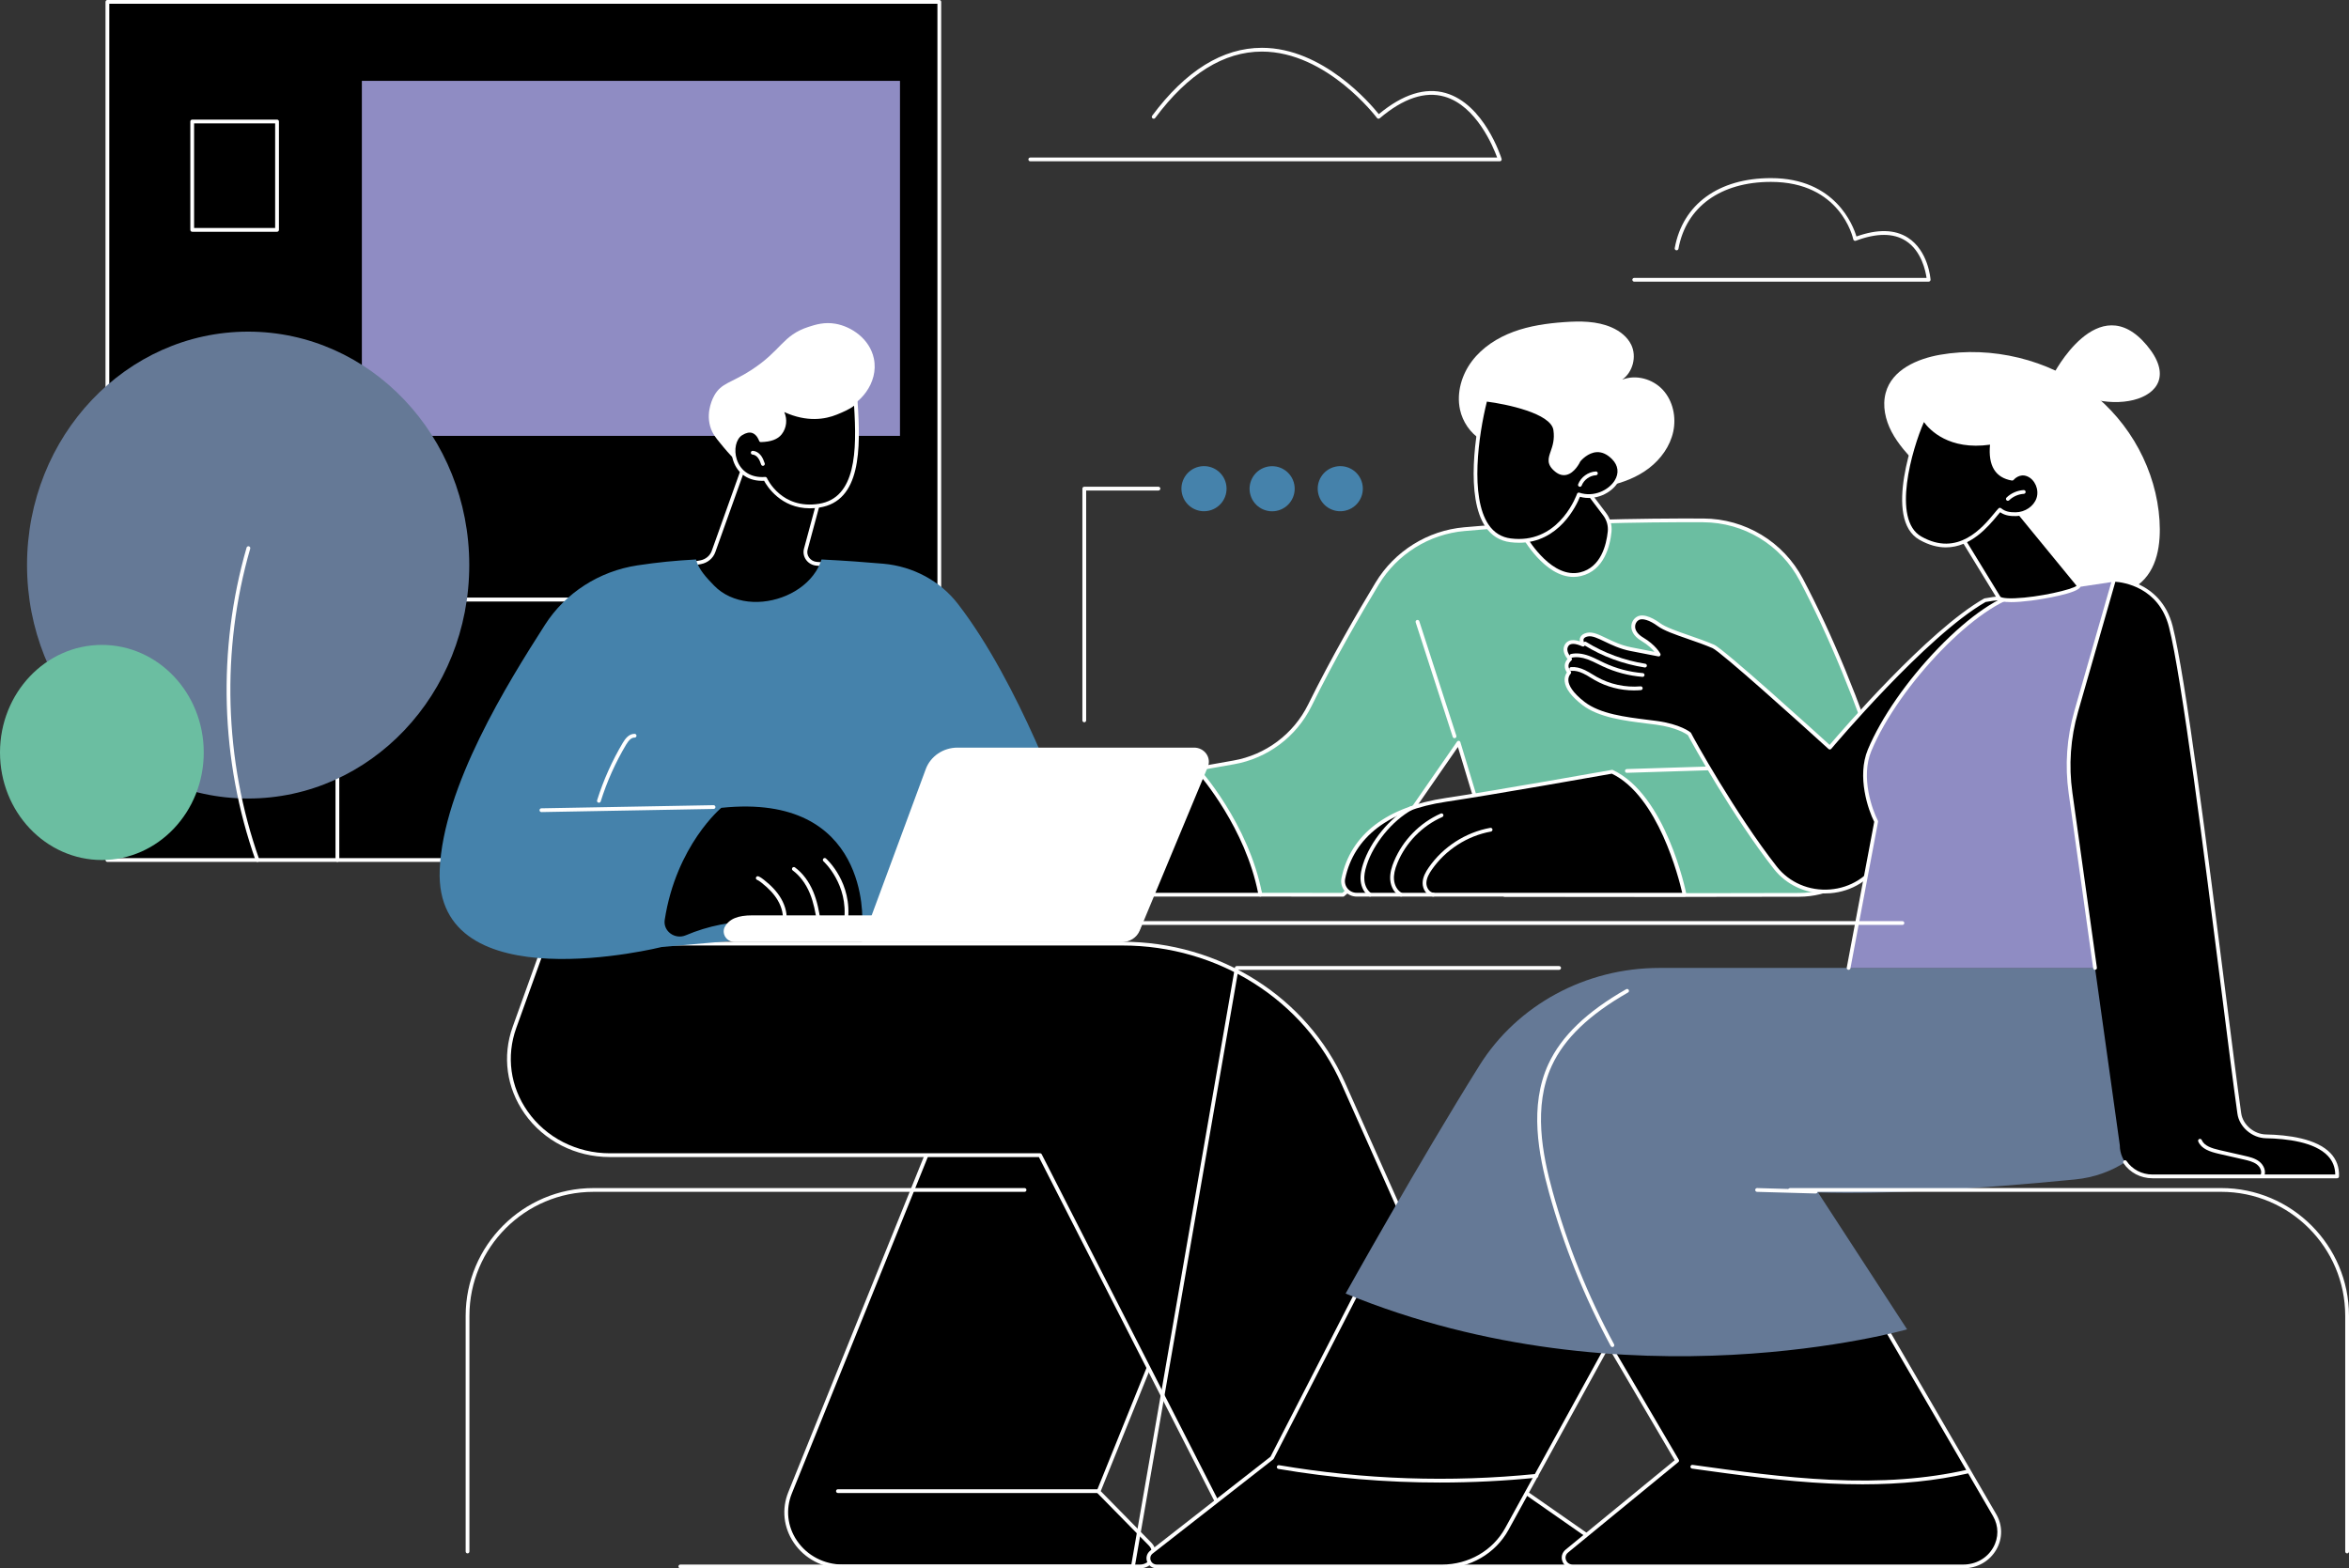 <svg xmlns="http://www.w3.org/2000/svg" id="Illustration" viewBox="0 0 2740.6 1830"><rect x="0" y="0" width="2740.6" height="1830" fill="#333333" stroke="none"/><g id="Outdoor_office"><path d="M2250.2,328.66h-343.53c-1.21,0-2.2-.98-2.2-2.2s.98-2.2,2.2-2.2h341.06c-1.05-7.56-5.75-31.41-24.18-43.22-14.4-9.23-34.04-9.27-58.36-.12-.6.23-1.27.18-1.83-.13-.56-.31-.96-.84-1.1-1.47-.59-2.74-15.34-67.06-96.07-67.07h-.01c-58.73,0-99.06,29.17-107.91,78.04-.22,1.2-1.35,1.99-2.56,1.77-1.2-.22-1.99-1.36-1.77-2.56,9.25-51.13,51.22-81.66,112.24-81.66h.01c75.33,0,96.04,55.69,99.72,68.12,24.68-8.82,44.86-8.36,60.04,1.38,23.83,15.3,26.35,47.59,26.44,48.96.04.61-.17,1.21-.59,1.65-.42.45-1,.7-1.61.7Z" fill="#fff" stroke-width="0"></path><path d="M1749.82,188.21h-547.79c-1.21,0-2.2-.98-2.2-2.2s.98-2.2,2.2-2.2h544.7c-4.47-12.27-24.14-60.3-61.3-71.03-22.78-6.58-48.25,1.92-75.69,25.24-.46.39-1.06.59-1.67.51-.6-.07-1.15-.38-1.52-.87-.58-.77-58.55-77.47-134.24-77.47h-.02c-44.38,0-86.27,26.07-124.51,77.47-.72.98-2.1,1.18-3.08.45-.98-.73-1.18-2.1-.45-3.08,39.11-52.58,82.2-79.25,128.06-79.25,71.21,0,126.83,65.51,136.34,77.41,27.99-23.22,54.23-31.51,78.02-24.63,44.75,12.93,64.44,74.19,65.26,76.79.21.67.09,1.4-.33,1.96-.41.56-1.07.9-1.77.9Z" fill="#fff" stroke-width="0"></path><rect x="125.3" y="2.2" width="970.61" height="697.51" stroke-width="0"></rect><path d="M1095.91,701.91H125.3c-1.21,0-2.2-.98-2.2-2.2V2.2c0-1.22.98-2.2,2.2-2.2h970.6c1.21,0,2.2.98,2.2,2.2v697.51c0,1.22-.98,2.2-2.2,2.2ZM127.5,697.51h966.21V4.4H127.5v693.11Z" fill="#fff" stroke-width="0"></path><rect x="422.19" y="94.35" width="627.83" height="414.25" fill="#8f8cc3" stroke-width="0"></rect><path d="M323.23,270.45h-98.96c-1.21,0-2.2-.98-2.2-2.2v-126.49c0-1.22.98-2.2,2.2-2.2h98.96c1.21,0,2.2.98,2.2,2.2v126.49c0,1.22-.98,2.2-2.2,2.2ZM226.46,266.05h94.56v-122.09h-94.56v122.09Z" fill="#fff" stroke-width="0"></path><rect x="125.3" y="699.71" width="833.58" height="303.8" stroke-width="0"></rect><path d="M958.88,1005.71H125.3c-1.21,0-2.2-.98-2.2-2.2v-303.8c0-1.22.98-2.2,2.2-2.2h833.58c1.21,0,2.2.98,2.2,2.2v303.8c0,1.22-.98,2.2-2.2,2.2ZM127.5,1001.31h829.18v-299.4H127.5v299.4Z" fill="#fff" stroke-width="0"></path><path d="M690.54,1005.71c-1.21,0-2.2-.98-2.2-2.2v-303.8c0-1.22.98-2.2,2.2-2.2s2.2.98,2.2,2.2v303.8c0,1.22-.98,2.2-2.2,2.2Z" fill="#fff" stroke-width="0"></path><path d="M393.64,1005.71c-1.21,0-2.2-.98-2.2-2.2v-303.8c0-1.22.98-2.2,2.2-2.2s2.2.98,2.2,2.2v303.8c0,1.22-.98,2.2-2.2,2.2Z" fill="#fff" stroke-width="0"></path><ellipse cx="289.52" cy="659.36" rx="257.98" ry="272.39" fill="#657996" stroke-width="0"></ellipse><path d="M300.38,1005.71c-.91,0-1.75-.56-2.07-1.46-41.25-116.56-45.02-246.28-10.6-365.28.34-1.17,1.55-1.83,2.72-1.5,1.17.34,1.84,1.56,1.5,2.73-34.16,118.12-30.43,246.89,10.52,362.59.4,1.14-.19,2.4-1.34,2.81-.24.09-.49.13-.73.13Z" fill="#fff" stroke-width="0"></path><ellipse cx="118.86" cy="878.01" rx="118.86" ry="125.5" fill="#6bbea1" stroke-width="0"></ellipse><path d="M1439.22,889.62c38.61-6.67,71.63-31.43,88.96-66.57,26.25-53.22,56.04-104.87,78.56-142.15,21.85-36.16,59.6-59.78,101.68-63.48,103-9.06,209.98-10.5,278.77-10.23,47.94.19,91.92,26.71,114.32,69.09,40.37,76.33,72.51,161.92,95.21,231.11,21.84,66.55-27.56,136.48-97.6,136.76-107.26.44-343.71,0-343.71,0l-53.68-177.54-83.23,120.23c-24.86,35.91-51.59,57.21-51.59,57.21,0,0-82.84-.05-96.44-.09-16.34-52.56-41.46-102.37-73.99-146.77,15.32-2.79,29.75-5.34,42.74-7.58Z" fill="#6bbea1" stroke-width="0"></path><path d="M1962.65,1046.56c-101.08,0-205.65-.19-207.22-.19-.97,0-1.82-.64-2.1-1.56l-52.37-173.18-80.64,116.48c-24.76,35.76-51.76,57.46-52.03,57.68-.39.31-.87.48-1.37.48,0,0-82.85-.05-96.45-.09-.96,0-1.81-.63-2.1-1.55-16.33-52.52-41.11-101.69-73.67-146.12-.45-.61-.55-1.41-.27-2.11.28-.7.9-1.21,1.65-1.35,14.17-2.58,28.55-5.13,42.75-7.59,37.73-6.52,70.39-30.96,87.36-65.37,26.91-54.56,57.63-107.51,78.66-142.31,22.15-36.67,60.8-60.79,103.37-64.53,102.13-8.98,208.08-10.52,278.97-10.23,48.9.2,93.45,27.12,116.26,70.26,33.93,64.17,66.02,142.04,95.36,231.45,10.73,32.71,5.24,67.62-15.06,95.77-20.01,27.75-50.85,43.74-84.62,43.87-35.53.14-85.57.19-136.49.19ZM1757.06,1041.97c21.16.04,240.69.41,342.06,0,32.34-.13,61.89-15.46,81.07-42.05,19.47-27,24.74-60.47,14.45-91.83-29.26-89.18-61.25-166.82-95.07-230.77-22.05-41.7-65.11-67.73-112.39-67.92-70.8-.3-176.61,1.25-278.57,10.22-41.18,3.62-78.56,26.96-99.99,62.43-20.98,34.73-51.63,87.56-78.47,141.98-17.59,35.67-51.45,61-90.56,67.76-13.04,2.25-26.24,4.59-39.27,6.95,31.51,43.64,55.65,91.74,71.77,143.04,16.46.03,85.87.08,94.04.08,4.04-3.35,28.21-23.97,50.57-56.26l83.23-120.23c.48-.69,1.31-1.05,2.15-.92.83.13,1.52.73,1.76,1.54l53.21,175.98ZM1439.22,889.63h.02-.02Z" fill="#fff" stroke-width="0"></path><path d="M1697,861.35c-.93,0-1.79-.59-2.09-1.52l-43.21-133.61c-.37-1.16.26-2.39,1.42-2.77,1.16-.38,2.39.26,2.77,1.42l43.21,133.61c.37,1.16-.26,2.39-1.42,2.77-.22.07-.45.11-.68.11Z" fill="#fff" stroke-width="0"></path><path d="M1898.08,901.77c-1.18,0-2.16-.94-2.2-2.13-.04-1.21.92-2.23,2.13-2.27l145.83-4.55s.05,0,.07,0c1.18,0,2.16.94,2.2,2.13.04,1.21-.92,2.23-2.13,2.27l-145.83,4.55s-.05,0-.07,0Z" fill="#fff" stroke-width="0"></path><path d="M2009.05,897.45c-.92,0-1.77-.58-2.08-1.49-9.84-28.88-21.44-57.51-34.47-85.09-.52-1.1-.05-2.41,1.05-2.93,1.1-.52,2.41-.05,2.93,1.05,13.1,27.73,24.77,56.52,34.66,85.55.39,1.15-.22,2.4-1.37,2.79-.24.08-.47.12-.71.12Z" fill="#fff" stroke-width="0"></path><path d="M1880.89,900.49s-136.66,24.33-193.68,32.8c-97.67,14.51-115.2,69.08-119.95,91.68-2.06,9.81,5.54,19,15.57,19h382.56s-23.13-114.57-84.5-143.49Z" stroke-width="0"></path><path d="M1965.39,1046.18h-382.56c-5.49,0-10.63-2.45-14.09-6.71-3.42-4.21-4.74-9.66-3.63-14.94,10.69-50.86,52.8-83.16,121.78-93.4,56.34-8.37,192.25-32.55,193.62-32.79.45-.08.91-.02,1.32.18,61.67,29.06,84.77,140.32,85.72,145.04.13.65-.04,1.32-.45,1.83-.42.51-1.04.81-1.7.81ZM1880.58,902.78c-10.64,1.89-138.74,24.62-193.05,32.69-66.99,9.95-107.84,41.06-118.12,89.96-.84,3.98.16,8.09,2.74,11.27,2.62,3.23,6.51,5.08,10.67,5.08h379.83c-3.92-17.16-27.98-112.85-82.08-139Z" fill="#fff" stroke-width="0"></path><path d="M1672.37,1046.18c-.08,0-.15,0-.23-.01-7.66-.79-12.38-8.74-12.36-15.65.02-7.12,3.84-13.52,7.16-18.31,16.74-24.11,42.89-40.96,71.77-46.24,1.19-.22,2.34.57,2.56,1.77.22,1.19-.57,2.34-1.77,2.56-27.74,5.07-52.87,21.26-68.95,44.42-2.96,4.26-6.36,9.91-6.37,15.81-.02,5.02,3.36,10.74,8.41,11.26,1.21.12,2.09,1.21,1.96,2.41-.12,1.13-1.07,1.97-2.19,1.97Z" fill="#fff" stroke-width="0"></path><path d="M1634.7,1046.18c-.34,0-.68-.08-1-.24-6.51-3.34-10.99-10.67-11.69-19.13-.69-8.31,2.13-16.3,4.32-21.58,10.23-24.74,30.15-45.14,54.64-55.95,1.11-.49,2.41.01,2.9,1.12.49,1.11-.01,2.41-1.12,2.9-23.47,10.36-42.55,29.9-52.35,53.6-3.2,7.73-4.47,13.94-4,19.54.58,6.96,4.15,12.93,9.31,15.58,1.08.55,1.51,1.88.95,2.96-.39.76-1.16,1.19-1.96,1.19Z" fill="#fff" stroke-width="0"></path><path d="M1598.48,1046.18c-.43,0-.87-.13-1.25-.39-5.43-3.75-8.98-10.29-9.74-17.94-.74-7.46,1.27-14.82,2.84-19.71,8.46-26.32,31.11-53.92,55.09-67.12,1.07-.58,2.4-.2,2.99.87.59,1.07.2,2.4-.87,2.99-23.08,12.7-44.88,39.27-53.02,64.61-2.34,7.28-3.15,12.81-2.65,17.94.62,6.27,3.55,11.78,7.86,14.75,1,.69,1.25,2.06.56,3.06-.43.62-1.11.95-1.81.95Z" fill="#fff" stroke-width="0"></path><path d="M1470.48,1043.98h-323.4s-20.22-55.01,66.51-98.81c51.37-25.94,182.9-47.96,182.9-47.96,0,0,58.43,63.66,73.99,146.77Z" stroke-width="0"></path><path d="M1470.48,1046.18h-323.4c-.92,0-1.75-.58-2.06-1.44-.21-.57-19.89-57.35,67.58-101.53,51.08-25.8,182.21-47.94,183.52-48.17.74-.12,1.48.13,1.98.68.59.64,59.04,65.08,74.53,147.85.12.64-.05,1.31-.47,1.81-.42.5-1.04.79-1.69.79ZM1148.69,1041.78h319.12c-14.95-75.08-65.23-134.32-72.16-142.2-13.3,2.29-133.18,23.36-181.07,47.55-77.08,38.93-68.39,85.71-65.89,94.65Z" fill="#fff" stroke-width="0"></path><path d="M1269.79,1044.49c-.55,0-1.1-.2-1.52-.61-5.83-5.58-7.14-15.56-3.13-23.72,3.19-6.49,9.37-11.96,17.87-15.8,6.13-2.78,12.8-4.54,19.24-6.24,10.9-2.88,21.19-5.6,28.86-12.81,7.65-7.19,11.26-18.5,9.19-28.8-.24-1.19.53-2.35,1.72-2.59,1.19-.25,2.35.53,2.59,1.72,2.36,11.75-1.76,24.65-10.49,32.86-8.48,7.98-19.8,10.97-30.75,13.86-6.27,1.66-12.75,3.37-18.55,5.99-5.27,2.39-12.27,6.71-15.73,13.74-2.74,5.56-2.85,13.74,2.22,18.6.88.84.91,2.23.07,3.11-.43.45-1.01.68-1.59.68Z" fill="#fff" stroke-width="0"></path><path d="M1185.89,1041.17c-.84,0-1.65-.49-2.01-1.31-4.72-10.67-.6-24.45,11.29-37.82,21.92-24.63,52.75-40.38,79.95-54.27,1.09-.55,2.41-.12,2.96.96.55,1.08.12,2.41-.96,2.96-26.86,13.72-57.3,29.26-78.67,53.28-5.06,5.69-16.22,20.3-10.55,33.11.49,1.11-.01,2.41-1.12,2.9-.29.13-.59.19-.89.19Z" fill="#fff" stroke-width="0"></path><path d="M1703.38,477.86c-4.19-19.6,1.93-40.6,14.02-56.58,12.09-15.98,29.67-27.24,48.47-34.17,18.8-6.93,38.87-9.79,58.86-11.23,18.83-1.36,38.44-1.37,55.72,6.23,9.5,4.18,18.28,10.92,22.76,20.29,6.58,13.75,1.81,31.93-10.66,40.68,16.13-6.47,35.81-.91,47.56,11.9,11.75,12.81,15.76,31.72,12.08,48.71-3.68,16.99-14.46,31.97-28.25,42.56-13.79,10.59-30.42,17.02-47.44,20.58-34.17,7.14-70.63,2.85-102.2-12.04-7.42-3.5-14.7-7.66-20.36-13.6-5.63-5.91-5.61-14.1-10.18-19.82-3.52-4.41-11.37-5.44-16.13-8.43-12.34-7.75-21.22-20.87-24.26-35.08Z" fill="#fff" stroke-width="0"></path><path d="M1837.07,553.55l35.14,46.5c4.4,5.82,6.5,13.08,5.75,20.34-1.66,16.15-8.28,43.47-33.88,49.6-36.89,8.83-66.72-45.49-66.72-45.49l59.71-70.95Z" stroke-width="0"></path><path d="M1835.79,673.18c-33.78,0-59.19-45.52-60.35-47.62-.44-.8-.34-1.78.24-2.47l59.7-70.95c.43-.51,1.06-.77,1.74-.78.67.02,1.29.34,1.7.87l35.14,46.5c4.79,6.33,6.99,14.11,6.19,21.88-1.69,16.47-8.56,45.05-35.56,51.52-2.99.72-5.93,1.05-8.81,1.05ZM1780.05,624.74c4.78,8.06,31.8,50.7,63.53,43.12,24.36-5.83,30.64-32.38,32.21-47.69.68-6.67-1.21-13.34-5.32-18.78l-33.48-44.3-56.94,67.66Z" fill="#fff" stroke-width="0"></path><path d="M1842.01,576.99s-20.52,60.94-79.62,53.49c-59.1-7.45-39.86-123.27-29.28-164.3,0,0,77.61,9.03,81.46,35.31,3.85,26.28-15.35,33.66,1.28,47.15,15.32,12.43,26.16-11.57,26.16-11.57,0,0,19.13-24.37,40.43-2.78,21.61,21.91-11.41,52.38-40.43,42.69Z" stroke-width="0"></path><path d="M1772.15,633.31c-3.22,0-6.57-.21-10.04-.64-12.2-1.54-21.97-7.6-29.03-18.01-23.19-34.16-12.23-109.74-2.1-149.02.27-1.06,1.31-1.76,2.38-1.63,3.24.38,79.33,9.55,83.38,37.18,1.76,12.05-1.08,20.23-3.36,26.81-2.77,7.96-4.29,12.35,3.86,18.95,3.27,2.65,6.38,3.57,9.51,2.84,6.54-1.55,11.79-10.34,13.26-13.6.07-.16.17-.31.27-.45.38-.48,9.38-11.78,22.34-12.51,7.52-.43,14.72,2.79,21.38,9.54,8.62,8.74,9.96,20.05,3.59,30.28-7.7,12.36-26.1,21.63-44.26,16.66-4.02,9.95-24.35,53.62-71.18,53.62ZM1734.77,468.6c-9.81,39.04-20,111.25,1.95,143.58,6.33,9.32,15.06,14.74,25.94,16.11,3.25.41,6.4.6,9.41.6,49.53,0,67.66-52.06,67.85-52.61.39-1.15,1.63-1.77,2.78-1.38,16.74,5.58,34.07-2.83,41.15-14.2,5.3-8.51,4.21-17.57-2.99-24.86-5.73-5.81-11.75-8.59-17.98-8.24-10.15.56-17.86,9.29-19.01,10.66-.95,2-6.83,13.59-16.13,15.8-4.48,1.06-8.96-.18-13.29-3.7-10.54-8.55-8.08-15.62-5.24-23.81,2.13-6.12,4.78-13.74,3.17-24.73-2.87-19.61-55.26-30.36-77.63-33.21Z" fill="#fff" stroke-width="0"></path><path d="M1843.3,568.01c-.26,0-.53-.05-.79-.15-1.13-.44-1.7-1.71-1.26-2.84,3.22-8.33,11.69-14.45,20.61-14.88,1.17-.12,2.24.88,2.3,2.09.06,1.21-.88,2.24-2.09,2.3-7.23.35-14.11,5.31-16.72,12.07-.34.87-1.17,1.41-2.05,1.41Z" fill="#fff" stroke-width="0"></path><path d="M1329.98,1827.8h-346.59c-46.39,0-78.31-44.6-61.57-86.02l194.78-482.04h359.32l-194.25,480.71,60.11,61.21c9.72,9.9,2.39,26.13-11.8,26.13Z" stroke-width="0"></path><path d="M1329.98,1830h-346.59c-23.25,0-44.67-11.18-57.3-29.91-12-17.8-14.31-39.35-6.31-59.13l194.78-482.04c.34-.83,1.14-1.37,2.04-1.37h359.32c.73,0,1.41.36,1.82.97.41.61.49,1.38.22,2.06l-193.71,479.38,59.1,60.18c5,5.1,6.42,12.29,3.69,18.79-2.87,6.84-9.41,11.09-17.07,11.09ZM1118.09,1261.94l-194.23,480.67c-7.44,18.4-5.29,38.46,5.88,55.02,11.81,17.51,31.87,27.97,53.65,27.97h346.59c5.85,0,10.84-3.22,13.01-8.39,2.06-4.9,1.02-10.14-2.78-14l-60.11-61.21c-.61-.62-.8-1.55-.47-2.37l193.03-477.69h-354.57Z" fill="#fff" stroke-width="0"></path><path d="M1280.99,1742.13h-303.37c-1.21,0-2.2-.98-2.2-2.2s.98-2.2,2.2-2.2h303.37c1.21,0,2.2.98,2.2,2.2s-.98,2.2-2.2,2.2Z" fill="#fff" stroke-width="0"></path><path d="M635.41,1101.06l-35.15,97.69c-26.29,73.05,30.4,149.15,111.1,149.15h502.07l223.33,437.93c13.1,25.69,40.34,41.98,70.2,41.98h364.03c10.3,0,14.58-12.61,6.26-18.41l-97.31-67.84-212.81-477.65c-44-98.76-145.32-162.84-257.47-162.84h-674.24Z" stroke-width="0"></path><path d="M1870.99,1830h-364.03c-30.46,0-58.78-16.95-72.16-43.18l-222.72-436.72h-500.72c-39.89,0-77.02-18.94-99.31-50.66-21.17-30.11-26.22-67.08-13.86-101.43l35.15-97.69c.31-.87,1.14-1.45,2.07-1.45h674.24c113.2,0,215.05,64.43,259.48,164.15l212.56,477.09,96.81,67.49c4.51,3.14,6.38,8.49,4.77,13.62-1.68,5.34-6.5,8.8-12.29,8.8ZM636.96,1103.26l-34.63,96.24c-11.87,32.98-7.01,68.49,13.32,97.41,21.48,30.55,57.26,48.79,95.71,48.79h502.07c.83,0,1.58.46,1.96,1.2l223.33,437.93c12.63,24.77,39.42,40.78,68.24,40.78h364.03c4.64,0,7.26-3.08,8.09-5.72.81-2.59.43-6.24-3.09-8.69l-97.31-67.84c-.33-.23-.59-.54-.75-.91l-212.81-477.65c-43.72-98.13-144-161.54-255.46-161.54h-672.69Z" fill="#fff" stroke-width="0"></path><path d="M1779.94,1743.75h-304.01c-1.21,0-2.2-.98-2.2-2.2s.98-2.2,2.2-2.2h304.01c1.21,0,2.2.98,2.2,2.2s-.98,2.2-2.2,2.2Z" fill="#fff" stroke-width="0"></path><path d="M868.34,543.11l-35.88,100.43c-2.29,6.42-7.99,11.17-14.95,12.47l-15.97,2.97s41.53,86.32,111.53,71.86c70-14.46,54.6-71.86,54.6-71.86l-14.81-1.15c-8.87-.69-14.94-8.86-12.72-17.1l16.64-61.72s-67.83-52.34-88.45-35.9Z" stroke-width="0"></path><path d="M897.51,734.66c-61.24,0-97.56-73.91-97.95-74.72-.3-.62-.29-1.34.02-1.95.31-.61.89-1.04,1.56-1.17l15.97-2.97c6.17-1.15,11.26-5.38,13.28-11.05l35.88-100.43c.14-.38.38-.72.7-.98,21.73-17.31,88.34,33.7,91.16,35.88.7.54,1.01,1.46.78,2.32l-16.64,61.72c-.87,3.22-.27,6.51,1.68,9.27,2.07,2.93,5.38,4.78,9.09,5.07l14.81,1.14c.93.07,1.71.72,1.95,1.62.26.95,6.1,23.54-6.79,44.44-9.34,15.15-25.99,25.29-49.5,30.14-5.51,1.14-10.85,1.66-16,1.66ZM804.86,660.6c7.6,14.09,47.05,80.63,107.77,68.09,22.27-4.6,37.96-14.07,46.64-28.14,10.09-16.36,7.63-34.28,6.61-39.5l-13.18-1.02c-5.01-.39-9.51-2.91-12.34-6.92-2.68-3.79-3.53-8.51-2.33-12.95l16.26-60.29c-19.2-14.59-68.09-46.71-84.09-35.39l-35.66,99.81c-2.55,7.13-8.92,12.46-16.62,13.89l-13.06,2.43Z" fill="#fff" stroke-width="0"></path><path d="M1019.52,418.25c6.13,28.97-17.43,55.24-37.81,60.08-.72.17-1.45.32-2.15.47-.44,1.43-.97,2.87-1.65,4.29-8.02,16.79-30.96,24.96-50.22,23.29-5.59,5.72-12.86,13.69-20.57,23.76-24.64,32.16-42.12,17.7-67.72-14.15-3.41-4.24-8.32-9.65-10.87-18.63-5.06-17.83,3.69-33.88,4.81-35.85,8.35-14.79,19.1-14.24,42.73-29.43,35.92-23.1,36.55-40.75,67.42-50.73,8.17-2.64,18.46-5.83,31.3-3.58,18.68,3.28,39.89,17.59,44.73,40.48Z" fill="#fff" stroke-width="0"></path><path d="M892.8,558.73s17.38,38.43,62.91,31.33c45.53-7.1,46.68-62.54,42.62-121.45-4.55,5.57-14.74,9.85-22.78,13.13-32.75,13.33-62.19-4.15-66.53-6.38,7.8,9.18,7.81,21.64,1.24,30.07-3.63,4.66-10.46,8.02-22.55,8.21,0,0-5.77-18.45-22.94-7.74-17.18,10.71-10.79,55.91,28.04,52.84Z" stroke-width="0"></path><path d="M944.84,593.12c-33.9,0-49.93-25.79-53.35-32.11-17.49.85-30.87-7.84-36.03-23.5-4.43-13.44-.94-27.84,8.13-33.49,5.81-3.62,11.13-4.58,15.82-2.84,5.63,2.09,8.6,7.49,9.78,10.2,9.34-.38,15.84-2.84,19.33-7.32,6.2-7.96,5.71-19.19-1.18-27.3-.68-.8-.7-1.97-.05-2.79.65-.82,1.8-1.07,2.73-.59l.89.47c27.84,14.95,50.06,11.42,63.8,5.83,6.56-2.67,17.54-7.14,21.91-12.48.57-.7,1.51-.98,2.37-.7.86.27,1.46,1.05,1.53,1.95,3.86,55.93,3.92,116.23-44.47,123.78-3.93.61-7.67.89-11.2.89ZM892.8,556.53c.86,0,1.64.5,2,1.29.69,1.51,17.31,36.81,60.57,30.06,43.42-6.77,44.46-61.83,41.08-114.44-5.15,4.05-12.66,7.31-20.07,10.32-13.57,5.53-34.87,9.18-61.35-2.94,3.77,8.59,2.81,18.45-3.03,25.95-4.54,5.83-12.7,8.87-24.25,9.06-.95.08-1.84-.61-2.14-1.54-.02-.06-2.28-6.98-7.74-8.99-3.34-1.23-7.36-.4-11.94,2.46-7.27,4.53-10.03,17-6.28,28.38,4.63,14.04,16.93,21.68,32.98,20.4.06,0,.12,0,.17,0Z" fill="#fff" stroke-width="0"></path><path d="M890.12,543.56c-.9,0-1.75-.56-2.07-1.46-.97-2.73-1.98-5.55-3.68-7.81-1.7-2.27-4.06-3.71-6.31-3.86-1.21-.08-2.13-1.13-2.05-2.34.08-1.21,1.1-2.11,2.34-2.05,3.57.24,7.04,2.28,9.54,5.61,2.09,2.79,3.26,6.07,4.3,8.96.41,1.14-.19,2.4-1.33,2.81-.24.09-.49.13-.74.13Z" fill="#fff" stroke-width="0"></path><path d="M1117.58,704.63c-20.71-26.78-52.35-43.8-87.01-46.86-19.74-1.74-44.48-3.59-72.08-4.94-1.52,4.76-3.64,9.36-6.4,13.71-8,12.6-20.53,22.31-34.49,28.33-13.97,6.03-29.61,8.75-44.87,6.99-14.95-1.73-29.17-7.82-39.5-18.48-8.42-8.69-18.53-19.19-21.11-30.57-25.04,1.36-44.77,3.34-68.28,6.87-44.86,6.73-84.25,32.27-107.98,69.33-43.49,67.92-118.8,188.68-122.83,285.84-6.49,156.59,259.1,90.16,259.1,90.16l298.31-26.23,172.82-128.03s-53.79-153.16-125.68-246.11Z" fill="#4582ab" stroke-width="0"></path><path d="M775.53,1073.35c-2.04,13.19,11.91,23.37,24.64,17.97,26.03-11.04,54.23-16.61,82.69-16.33l123.14,1.18s9.61-151.9-164.48-133.55c0,0-52.53,43.76-65.99,130.73Z" stroke-width="0"></path><path d="M915.31,1078.96c-.11,0-.22,0-.33-.03-1.2-.18-2.03-1.3-1.84-2.5,1.26-8.25-.78-17.44-5.72-25.87-4.18-7.13-10.38-13.86-18.96-20.58-1.6-1.25-3.32-2.55-5.21-3.34-1.12-.47-1.65-1.76-1.18-2.88.47-1.12,1.75-1.65,2.88-1.18,2.4,1.01,4.48,2.56,6.23,3.94,9.02,7.07,15.57,14.21,20.03,21.82,5.45,9.3,7.68,19.51,6.28,28.75-.17,1.09-1.1,1.87-2.17,1.87Z" fill="#fff" stroke-width="0"></path><path d="M955.11,1076.77c-1.07,0-2.01-.78-2.17-1.88-1.48-10.02-3.62-21.74-8.17-32.67-4.69-11.24-11.56-20.42-19.87-26.53-.98-.72-1.19-2.1-.47-3.08.72-.98,2.1-1.19,3.07-.47,8.96,6.59,16.33,16.4,21.33,28.38,4.74,11.38,6.94,23.43,8.46,33.71.18,1.2-.65,2.32-1.85,2.5-.11.02-.22.02-.33.02Z" fill="#fff" stroke-width="0"></path><path d="M987,1076.77c-.09,0-.18,0-.27-.02-1.21-.15-2.06-1.25-1.91-2.46,5.3-42.54-23.76-68.99-24.06-69.25-.91-.81-.99-2.2-.18-3.11.81-.91,2.2-.99,3.1-.18,1.27,1.13,31.08,28.27,25.5,73.08-.14,1.11-1.09,1.93-2.18,1.93Z" fill="#fff" stroke-width="0"></path><path d="M1306.72,1099.2h-449.17c-2.66,0-5.32-.65-7.51-2.1-5.14-3.38-6.92-9.43-4.89-14.63,5.3-10.63,16.24-14.38,32.43-14.38h458.61l-5.95,15.49c-3.67,9.39-13.05,15.62-23.52,15.62Z" fill="#fff" stroke-width="0"></path><path d="M1309.26,1099.2c8.98,0,17.06-5.24,20.38-13.23l79.52-191.06c2.11-5.07,1.46-10.81-1.74-15.33-3.2-4.52-8.53-7.22-14.23-7.22h-276.06c-16.63,0-31.47,10.03-37.02,25.05l-74.64,201.79h303.78Z" fill="#fff" stroke-width="0"></path><path d="M631.68,947.57c-1.2,0-2.18-.96-2.2-2.16-.02-1.22.95-2.22,2.16-2.24l200.83-3.65h.04c1.2,0,2.18.96,2.2,2.16.02,1.22-.95,2.22-2.16,2.24l-200.83,3.65h-.04Z" fill="#fff" stroke-width="0"></path><path d="M698.75,936.66c-.22,0-.44-.03-.66-.1-1.16-.36-1.8-1.6-1.44-2.76,7.33-23.38,17.45-45.98,30.07-67.19,2.7-4.53,7.07-10.51,13.75-10.32,1.21.04,2.17,1.05,2.13,2.27-.04,1.22-1.06,2.22-2.27,2.13-.06,0-.13,0-.19,0-3.25,0-6.32,2.61-9.64,8.18-12.44,20.91-22.42,43.2-29.65,66.26-.29.94-1.16,1.54-2.1,1.54Z" fill="#fff" stroke-width="0"></path><path d="M545.49,1812.56c-1.21,0-2.2-.98-2.2-2.2v-274.97c0-82.2,66.88-149.08,149.08-149.08h503c1.21,0,2.2.98,2.2,2.2s-.98,2.2-2.2,2.2h-503c-79.78,0-144.69,64.91-144.69,144.69v274.97c0,1.22-.98,2.2-2.2,2.2Z" fill="#fff" stroke-width="0"></path><path d="M1831.83,769.07s-7.24-7.34-4.95-14.08c2.29-6.74,9.13-7.71,20.14-2.75,0,0-6.23-9.3,5.01-11.72,11.24-2.41,26.26,12.12,50.46,16.91,24.2,4.79,32.71,6.34,32.71,6.34,0,0-5.06-9.57-19.11-17.88-14.06-8.31-12.16-19.81-5.54-24.09,5.65-3.65,15.86.38,24.65,6.88,11.55,8.54,40.39,15.58,63.73,25.63,11.99,5.17,135.95,118.06,135.95,118.06,0,0,110.7-132.02,180.98-171.99,151.36-29.03-70.87,210.56-122.55,303.24-25.01,44.85-90.27,49.53-122.1,8.83-48.15-61.55-97.33-150.2-100.17-156.09,0,0-11.08-9.3-38.64-12.96-27.56-3.66-63.84-6.34-84.87-22.53-21.02-16.19-23.12-28.71-16.64-36.25,0,0-7.56-7.91.95-15.56Z" stroke-width="0"></path><path d="M2129.24,1042.51c-23.5,0-45.5-10.47-59.77-28.71-47.57-60.81-95.51-146.86-100.18-156.01-2-1.47-13.26-9.03-37.19-12.21-3.25-.43-6.63-.85-10.08-1.28-26.64-3.3-56.83-7.04-75.84-21.69-12.84-9.89-19.79-19.19-20.65-27.63-.39-3.77.5-7.31,2.58-10.35-1.13-1.66-2.64-4.55-2.51-8.01.11-2.75,1.19-5.32,3.25-7.66-2.22-2.81-6.04-8.78-4.04-14.69,1.05-3.1,2.94-5.25,5.6-6.41,3.28-1.43,7.49-1.27,12.8.5-.21-1.4-.17-2.95.45-4.47,1.13-2.78,3.79-4.64,7.91-5.53,6.54-1.41,13.63,2,22.61,6.32,8.12,3.9,17.32,8.32,28.74,10.58,13.7,2.71,22.41,4.39,27.35,5.33-2.78-3.38-7.67-8.31-15.31-12.82-9.98-5.9-11.59-12.79-11.66-16.37-.09-4.67,2.17-8.95,6.05-11.46,8.79-5.69,23,3.89,27.15,6.96,6.7,4.96,20.07,9.6,34.22,14.51,9.71,3.37,19.75,6.86,29.07,10.87,11.55,4.97,119.37,102.82,134.88,116.92,13.42-15.79,114.68-133.53,180.1-170.74.21-.12.44-.2.67-.25,27.13-5.2,43.77-2.24,50.9,9.05,19.93,31.56-46.58,122.09-105.26,201.95-26.94,36.66-52.38,71.29-65.86,95.47-12.02,21.55-34.38,35.6-59.81,37.58-2.06.16-4.13.24-6.17.24ZM1835.36,751.32c-1.24,0-2.31.19-3.21.58-1.5.65-2.55,1.89-3.19,3.79-1.8,5.31,4.37,11.77,4.44,11.83.42.43.65,1.01.63,1.61-.02.6-.28,1.17-.73,1.57-2.1,1.89-3.22,3.93-3.31,6.05-.15,3.5,2.46,6.33,2.49,6.36.77.82.8,2.09.07,2.95-2.09,2.43-2.98,5.28-2.65,8.47.51,4.95,4.21,13.23,18.96,24.59,18.06,13.91,47.62,17.57,73.7,20.81,3.47.43,6.86.85,10.12,1.28,27.87,3.7,39.29,13.06,39.76,13.45.24.2.43.45.57.73,2.84,5.9,51.56,93.86,99.92,155.69,14.6,18.67,37.84,28.69,62.14,26.79,23.96-1.86,45.01-15.07,56.31-35.34,13.62-24.42,39.14-59.15,66.16-95.93,54.98-74.84,123.41-167.97,105.08-197-5.94-9.4-21.41-11.8-46-7.15-69.15,39.53-178.96,169.99-180.06,171.31-.38.46-.94.74-1.54.78-.59.03-1.19-.17-1.63-.57-34.41-31.33-125.79-113.55-135.34-117.67-9.17-3.95-19.14-7.41-28.77-10.75-15.1-5.24-28.15-9.77-35.39-15.13-9.11-6.74-18.01-9.48-22.15-6.8-2.59,1.67-4.1,4.55-4.04,7.68.09,4.6,3.47,9.1,9.5,12.67,14.42,8.53,19.72,18.33,19.94,18.75.39.74.33,1.65-.17,2.33-.5.68-1.33,1.03-2.17.86-.08-.02-8.8-1.6-32.74-6.34-11.97-2.37-21.85-7.12-29.79-10.94-8.22-3.95-14.71-7.06-19.78-5.98-2.61.56-4.21,1.53-4.76,2.88-.78,1.94.58,4.66,1.11,5.46.55.82.49,1.89-.15,2.64-.63.75-1.69.99-2.58.59-4.31-1.94-7.95-2.93-10.75-2.93Z" fill="#fff" stroke-width="0"></path><path d="M1906.56,805.61c-16.02,0-32.03-4.14-45.82-11.95-1.67-.95-3.31-1.94-4.95-2.94-2.74-1.67-5.57-3.39-8.46-4.79-5.13-2.47-9.85-3.54-14.04-3.14-1.2.12-2.28-.78-2.39-1.99-.11-1.21.78-2.28,1.99-2.39,4.99-.46,10.5.73,16.36,3.56,3.09,1.49,6.01,3.27,8.84,4.99,1.6.97,3.2,1.95,4.83,2.87,15.3,8.66,33.49,12.58,51.21,11.05,1.22-.1,2.28.79,2.38,2,.11,1.21-.79,2.27-2,2.38-2.64.23-5.29.34-7.94.34Z" fill="#fff" stroke-width="0"></path><path d="M1916.49,789.79c-.06,0-.12,0-.18,0-16.16-1.32-31.74-5.44-46.32-12.24-1.88-.88-3.74-1.8-5.6-2.72-3.96-1.96-8.05-3.99-12.22-5.49-6.86-2.47-13.04-3.12-18.36-1.91-1.18.27-2.36-.47-2.63-1.66-.27-1.18.47-2.36,1.66-2.63,6.15-1.39,13.16-.7,20.82,2.06,4.42,1.59,8.62,3.68,12.69,5.69,1.83.91,3.65,1.81,5.5,2.67,14.1,6.58,29.18,10.57,44.82,11.84,1.21.1,2.11,1.16,2.01,2.37-.09,1.15-1.06,2.02-2.19,2.02Z" fill="#fff" stroke-width="0"></path><path d="M1919.23,778.87c-.11,0-.23,0-.34-.03-24.97-3.88-49.38-12.89-70.6-26.04-1.03-.64-1.35-2-.71-3.03.64-1.03,1.99-1.36,3.03-.71,20.72,12.84,44.57,21.64,68.96,25.43,1.2.19,2.02,1.31,1.84,2.51-.17,1.09-1.11,1.86-2.17,1.86Z" fill="#fff" stroke-width="0"></path><path d="M2206.9,503.76c3.84,7.33,8.67,14.12,13.93,20.57,3.72,4.57,7.76,8.89,11.83,13.17-.41.35-.59.94-.13,1.45,5.5,6.13,11.11,12.17,16.82,18.12,23.24,24.24,48.15,47.01,74.52,68.12,13.26,10.62,26.88,20.81,40.84,30.56,13.74,9.6,27.71,19.18,42.84,26.68,14.2,7.04,29.64,12,45.74,12.26,14.53.24,29.49-3.36,41.05-12.05,23.3-17.5,26.86-48.92,25.2-75.27-1.83-29.01-10.28-57.52-24.14-83.34-13.91-25.91-33.39-49.15-57.17-67.37-24.31-18.62-52.91-31.95-83.07-39.27-29.79-7.23-61.4-8.73-91.67-3.43-26.37,4.62-56.2,17.29-63.44,44.49-4.05,15.21-.38,31.49,6.85,45.29Z" fill="#fff" stroke-width="0"></path><path d="M2395.23,437.73s52.51-102.94,109.54-34.76c57.04,68.18-62.33,90.34-109.54,34.76Z" fill="#fff" stroke-width="0"></path><path d="M2168.22,1494.65l158.99,273.38c15.59,26.8-4.66,59.76-36.71,59.76h-455.54c-9.88,0-14.42-11.76-6.92-17.91l128.7-105.54-132.45-225.72,343.93,16.02Z" stroke-width="0"></path><path d="M2290.5,1830h-455.54c-5.56,0-10.33-3.28-12.14-8.35-1.76-4.93-.3-10.08,3.82-13.46l127.24-104.35-131.5-224.1c-.41-.7-.4-1.56.01-2.25.42-.69,1.18-1.09,1.98-1.06l343.93,16.02c.75.03,1.42.45,1.8,1.09l158.99,273.38c7.48,12.87,7.53,28.24.11,41.13-7.9,13.74-22.38,21.94-38.73,21.94ZM1828.24,1481.02l130.4,222.22c.55.93.34,2.13-.5,2.81l-128.7,105.54c-3.16,2.59-3.35,6.13-2.47,8.57.94,2.63,3.53,5.44,8,5.44h455.54c14.75,0,27.8-7.38,34.91-19.74,6.62-11.51,6.58-25.23-.1-36.72l-158.39-272.35-338.68-15.78Z" fill="#fff" stroke-width="0"></path><path d="M2172.9,1731.97c-12.34,0-25.02-.31-38.08-.93-53.94-2.57-108.2-10.11-160.68-17.39-1.2-.17-2.04-1.28-1.88-2.48.17-1.2,1.28-2.04,2.48-1.88,52.38,7.27,106.54,14.79,160.28,17.35,60.49,2.88,112.81-.92,159.97-11.64,1.19-.26,2.36.47,2.63,1.66.27,1.19-.47,2.36-1.66,2.63-37.35,8.48-77.89,12.68-123.07,12.68Z" fill="#fff" stroke-width="0"></path><path d="M1937.9,1456.79l-179.87,327.3c-14.77,26.88-43.9,43.72-75.63,43.72h-332.65c-9.3,0-13.46-11.17-6.25-16.8l140.57-109.83,102.88-200.4,350.95-43.98Z" stroke-width="0"></path><path d="M1682.4,1830h-332.65c-5.3,0-9.8-3.14-11.48-7.99-1.63-4.72-.14-9.6,3.87-12.74l140.19-109.53,102.66-199.97c.33-.65.96-1.09,1.68-1.18l350.95-43.98c.84-.09,1.63.26,2.09.95.47.68.51,1.57.11,2.29l-179.86,327.3c-15.21,27.67-44.93,44.86-77.56,44.86ZM1588.37,1502.81l-102.35,199.37c-.15.28-.35.53-.6.73l-140.57,109.83c-2.97,2.32-3.2,5.57-2.42,7.84.84,2.43,3.2,5.03,7.32,5.03h332.65c31.03,0,59.27-16.31,73.71-42.57l177.79-323.52-345.52,43.3Z" fill="#fff" stroke-width="0"></path><path d="M1680.01,1729.91c-63.12,0-126.17-5.31-188.49-15.91-1.2-.2-2-1.34-1.8-2.54.2-1.2,1.34-1.98,2.54-1.8,99.09,16.85,200.08,20.29,300.16,10.19,1.21-.08,2.29.76,2.41,1.97.12,1.21-.76,2.29-1.97,2.41-37.54,3.78-75.21,5.67-112.85,5.67Z" fill="#fff" stroke-width="0"></path><path d="M2225.02,1551.16s-326.26,93.2-655.08-41.76c0,0,85.22-152.77,156.14-266.16,44.15-70.59,123.81-113.79,209.78-113.79h549.24l36.85,68.85c41.13,76.85-11.38,169.28-101.15,177.97-114.46,11.07-217.96,17.61-299.72,15.15l103.95,159.75Z" fill="#657996" stroke-width="0"></path><path d="M1881.22,1571.83c-.78,0-1.54-.42-1.94-1.16-30.7-56.92-54.94-117.19-72.05-179.13-12.18-44.1-23.27-100.98-.76-149.79,15.04-32.61,44.74-61.22,90.79-87.47,1.05-.6,2.4-.23,3,.82.6,1.05.23,2.4-.82,3-45.23,25.78-74.33,53.74-88.98,85.49-21.92,47.52-10.98,103.4,1,146.78,17.02,61.62,41.13,121.58,71.68,178.22.58,1.07.18,2.4-.89,2.98-.33.18-.69.26-1.04.26Z" fill="#fff" stroke-width="0"></path><path d="M2118.36,1392.63h-.06l-68.34-1.92c-1.21-.03-2.17-1.05-2.14-2.26.03-1.21,1.06-2.22,2.26-2.14l68.34,1.92c1.21.03,2.17,1.05,2.14,2.26-.03,1.19-1.01,2.14-2.2,2.14Z" fill="#fff" stroke-width="0"></path><path d="M2188.98,958.6c-4.87-9.27-21.45-50.09-7.68-83.17,32.13-77.18,126.02-175.14,177.8-182.87l107.28-16.01,19.33,121.55-28.15,331.36h-300.77s32.19-170.86,32.19-170.86Z" fill="#8f8cc3" stroke-width="0"></path><path d="M2156.79,1131.66c-.14,0-.27-.01-.41-.04-1.19-.22-1.98-1.37-1.75-2.57l32.05-170.12c-6.84-13.44-20.58-52.73-7.41-84.36,15.3-36.74,45.94-80.91,81.98-118.16,36.99-38.24,72.54-62.31,97.52-66.03l107.28-16.01c1.19-.16,2.31.64,2.5,1.83l19.33,121.55c.03.18.03.35.02.53l-22.97,270.41c-.1,1.21-1.17,2.14-2.38,2-1.21-.1-2.11-1.17-2.01-2.38l22.95-270.14-18.95-119.13-105.13,15.69c-50.08,7.47-143.88,104.18-176.09,181.54-12.75,30.61,1.16,69.07,7.6,81.3.23.44.31.95.21,1.43l-32.19,170.86c-.2,1.05-1.12,1.79-2.16,1.79Z" fill="#fff" stroke-width="0"></path><path d="M2466.38,676.55s52.54.91,66.28,54.41c20.7,80.58,63.86,453.98,79.95,568.34,2.02,14.32,15.99,26.4,31.09,26.68,34.28.64,84.61,8.11,83.03,46.7h-215.48c-21.01,0-38.05-16.31-38.05-36.43l-57.52-411.12c-4.46-31.88-2.17-64.3,6.73-95.32l43.97-153.26Z" stroke-width="0"></path><path d="M2726.73,1374.87h-215.48c-13.71,0-26.34-6.6-33.8-17.65-.68-1.01-.41-2.37.59-3.05,1.01-.68,2.37-.41,3.05.59,6.64,9.84,17.92,15.71,30.16,15.71h213.31c-.1-8.45-2.98-15.73-8.57-21.66-15.3-16.24-47.78-20.19-72.33-20.65-16.15-.3-31.05-13.12-33.22-28.57-4.54-32.23-11.21-84.97-18.94-146.03-19.47-153.75-46.13-364.33-60.96-422.07-11.96-46.54-53.49-52.03-62.52-52.68l-43.49,151.58c-8.86,30.89-11.11,62.66-6.66,94.41l28.59,204.33c.17,1.2-.67,2.32-1.87,2.48-1.2.17-2.32-.67-2.48-1.87l-28.59-204.33c-4.53-32.37-2.24-64.74,6.79-96.23l43.97-153.26c.27-.96,1.19-1.51,2.15-1.59.54,0,54.37,1.57,68.38,56.06,14.9,58.01,41.58,268.75,61.07,422.61,7.73,61.04,14.4,113.76,18.94,145.96,1.89,13.41,14.87,24.52,28.95,24.78,25.4.47,59.1,4.68,75.45,22.03,6.89,7.32,10.17,16.39,9.73,26.96-.05,1.18-1.02,2.11-2.2,2.11Z" fill="#fff" stroke-width="0"></path><path d="M2639.44,1374.11c-.32,0-.64-.07-.95-.22-1.09-.53-1.56-1.84-1.03-2.93,2.02-4.22-.7-9.43-4.3-12.19-4.28-3.29-10.15-4.63-15.32-5.81l-29.33-6.7c-10.2-2.33-20.14-5.68-23.79-14.33-.47-1.12.05-2.41,1.17-2.88,1.12-.47,2.41.05,2.88,1.17,2.88,6.83,11.66,9.68,20.72,11.75l29.33,6.7c5.62,1.28,11.99,2.74,17.02,6.61,5.09,3.91,8.65,11.2,5.58,17.58-.38.79-1.17,1.25-1.98,1.25Z" fill="#fff" stroke-width="0"></path><path d="M2424.95,682.73l-82.39-100.56c-3.94-4.81-18.73-26.92-23.42-22.77l-28.3,54.61c-4.01,3.55-4.67,9.4-1.53,13.69l42.7,69.79c7.02,9.58,99.19-7.14,92.94-14.76Z" stroke-width="0"></path><path d="M2346.51,702.6c-8.97,0-14.42-1.27-16.28-3.81l-42.8-69.94c-3.62-4.93-2.94-11.87,1.63-16.2l28.12-54.26c.12-.24.29-.46.49-.64.92-.82,2.08-1.17,3.38-1.04,5.24.54,12.59,9.88,20.29,20.23,1.23,1.65,2.23,3,2.91,3.83l82.39,100.56c.82,1.01,1.02,2.26.55,3.45-3,7.52-43.37,14.25-57.28,16.02-9.44,1.2-17.26,1.8-23.42,1.8ZM2333.88,696.34s2.04,2.31,16.78,1.75c28.16-1.08,67.22-10.22,72.1-14.56l-81.9-99.97c-.71-.87-1.76-2.27-3.04-3.99-9.05-12.15-14.79-18.37-17.08-18.5l-27.96,53.94c-.12.24-.29.46-.49.64-3.14,2.78-3.66,7.4-1.21,10.74l42.8,69.94h0ZM2423.25,684.12s0,0,0,0h0Z" fill="#fff" stroke-width="0"></path><path d="M2244.31,488s19.99,38.04,79.96,28.29c-2.92,23.15,3.02,38.82,23.38,42.27,0,0,7.49-9.21,18.29-4.8,10.64,4.35,15.67,17.6,12.16,28.15-3.5,10.55-14.84,17.98-26.41,18.09-6.53.06-12.6-.53-18.4-5.25-10.03,10.22-42.05,61.91-92.77,33.21-40.03-22.66-6.42-118.61,3.79-139.95Z" stroke-width="0"></path><path d="M2270.27,638.72c-9.39,0-19.68-2.54-30.83-8.85-42.52-24.06-6.05-124.12,2.89-142.82.36-.75,1.11-1.23,1.94-1.25.84.06,1.6.44,1.99,1.17.79,1.5,20.09,36.52,77.66,27.14.69-.11,1.38.11,1.88.59.5.48.74,1.17.66,1.86-2.98,23.62,3.51,36.24,20.39,39.61,3.5-3.57,11.05-8.08,19.94-4.45,11.3,4.62,17.44,18.76,13.42,30.88-3.73,11.24-15.71,19.48-28.48,19.6-5.61.04-12.01-.28-18.15-4.5-.99,1.13-2.16,2.53-3.44,4.08-10.14,12.25-30.6,36.94-59.85,36.94ZM2244.66,492.52c-13.88,31.42-37.75,113.89-3.05,133.52,42.69,24.17,71.35-10.44,85.13-27.07,2.04-2.46,3.65-4.41,4.99-5.77.79-.81,2.08-.88,2.96-.17,4.97,4.04,10.2,4.81,16.99,4.76,10.95-.1,21.19-7.07,24.35-16.58,3.27-9.83-1.83-21.71-10.9-25.42-9.11-3.73-15.49,3.83-15.76,4.16-.5.61-1.29.9-2.07.78-19.29-3.28-27.86-17.34-25.52-41.84-47.85,6.73-70.34-17.14-77.11-26.37Z" fill="#fff" stroke-width="0"></path><path d="M2342.56,584.37c-.57,0-1.14-.22-1.57-.66-.85-.87-.83-2.26.04-3.11,5.23-5.11,12.51-8.3,19.96-8.76,1.24-.05,2.26.85,2.33,2.06.08,1.21-.85,2.26-2.06,2.33-6.41.4-12.66,3.13-17.15,7.51-.43.42-.98.62-1.54.62Z" fill="#fff" stroke-width="0"></path><path d="M2245.13,491.63c-.64,0-1.27-.27-1.7-.81-5.05-6.18-8.39-13.54-9.67-21.29-.2-1.2.61-2.33,1.81-2.53,1.21-.21,2.33.61,2.53,1.81,1.15,6.99,4.18,13.64,8.74,19.23.77.94.63,2.33-.31,3.1-.41.33-.9.5-1.39.5Z" fill="#fff" stroke-width="0"></path><path d="M2738.4,1812.56c-1.21,0-2.2-.98-2.2-2.2v-274.97c0-79.78-64.91-144.69-144.69-144.69h-502.99c-1.21,0-2.2-.98-2.2-2.2s.98-2.2,2.2-2.2h502.99c82.21,0,149.09,66.88,149.09,149.08v274.97c0,1.22-.98,2.2-2.2,2.2Z" fill="#fff" stroke-width="0"></path><path d="M2219.58,1079.24H1020.71c-1.21,0-2.2-.98-2.2-2.2s.98-2.2,2.2-2.2h1198.87c1.21,0,2.2.98,2.2,2.2s-.98,2.2-2.2,2.2Z" fill="#fff" stroke-width="0"></path><path d="M1321.8,1830h-528.05c-1.21,0-2.2-.98-2.2-2.2s.98-2.2,2.2-2.2h526.2l120.81-696.52c.18-1.05,1.1-1.82,2.17-1.82h376.11c1.21,0,2.2.98,2.2,2.2s-.98,2.2-2.2,2.2h-374.26l-120.81,696.52c-.18,1.05-1.1,1.82-2.17,1.82Z" fill="#fff" stroke-width="0"></path><circle cx="1563.72" cy="570.15" r="26.32" transform="translate(-89.16 374.52) rotate(-13.28)" fill="#4582ab" stroke-width="0"></circle><circle cx="1484.22" cy="570.15" r="26.32" transform="translate(-101.54 454.57) rotate(-16.84)" fill="#4582ab" stroke-width="0"></circle><circle cx="1404.73" cy="570.15" r="26.32" transform="translate(-93.42 337.99) rotate(-13.28)" fill="#4582ab" stroke-width="0"></circle><path d="M1265.03,842.77c-1.21,0-2.2-.98-2.2-2.2v-270.42c0-1.22.98-2.2,2.2-2.2h86.53c1.21,0,2.2.98,2.2,2.2s-.98,2.2-2.2,2.2h-84.33v268.22c0,1.22-.98,2.2-2.2,2.2Z" fill="#fff" stroke-width="0"></path></g></svg>